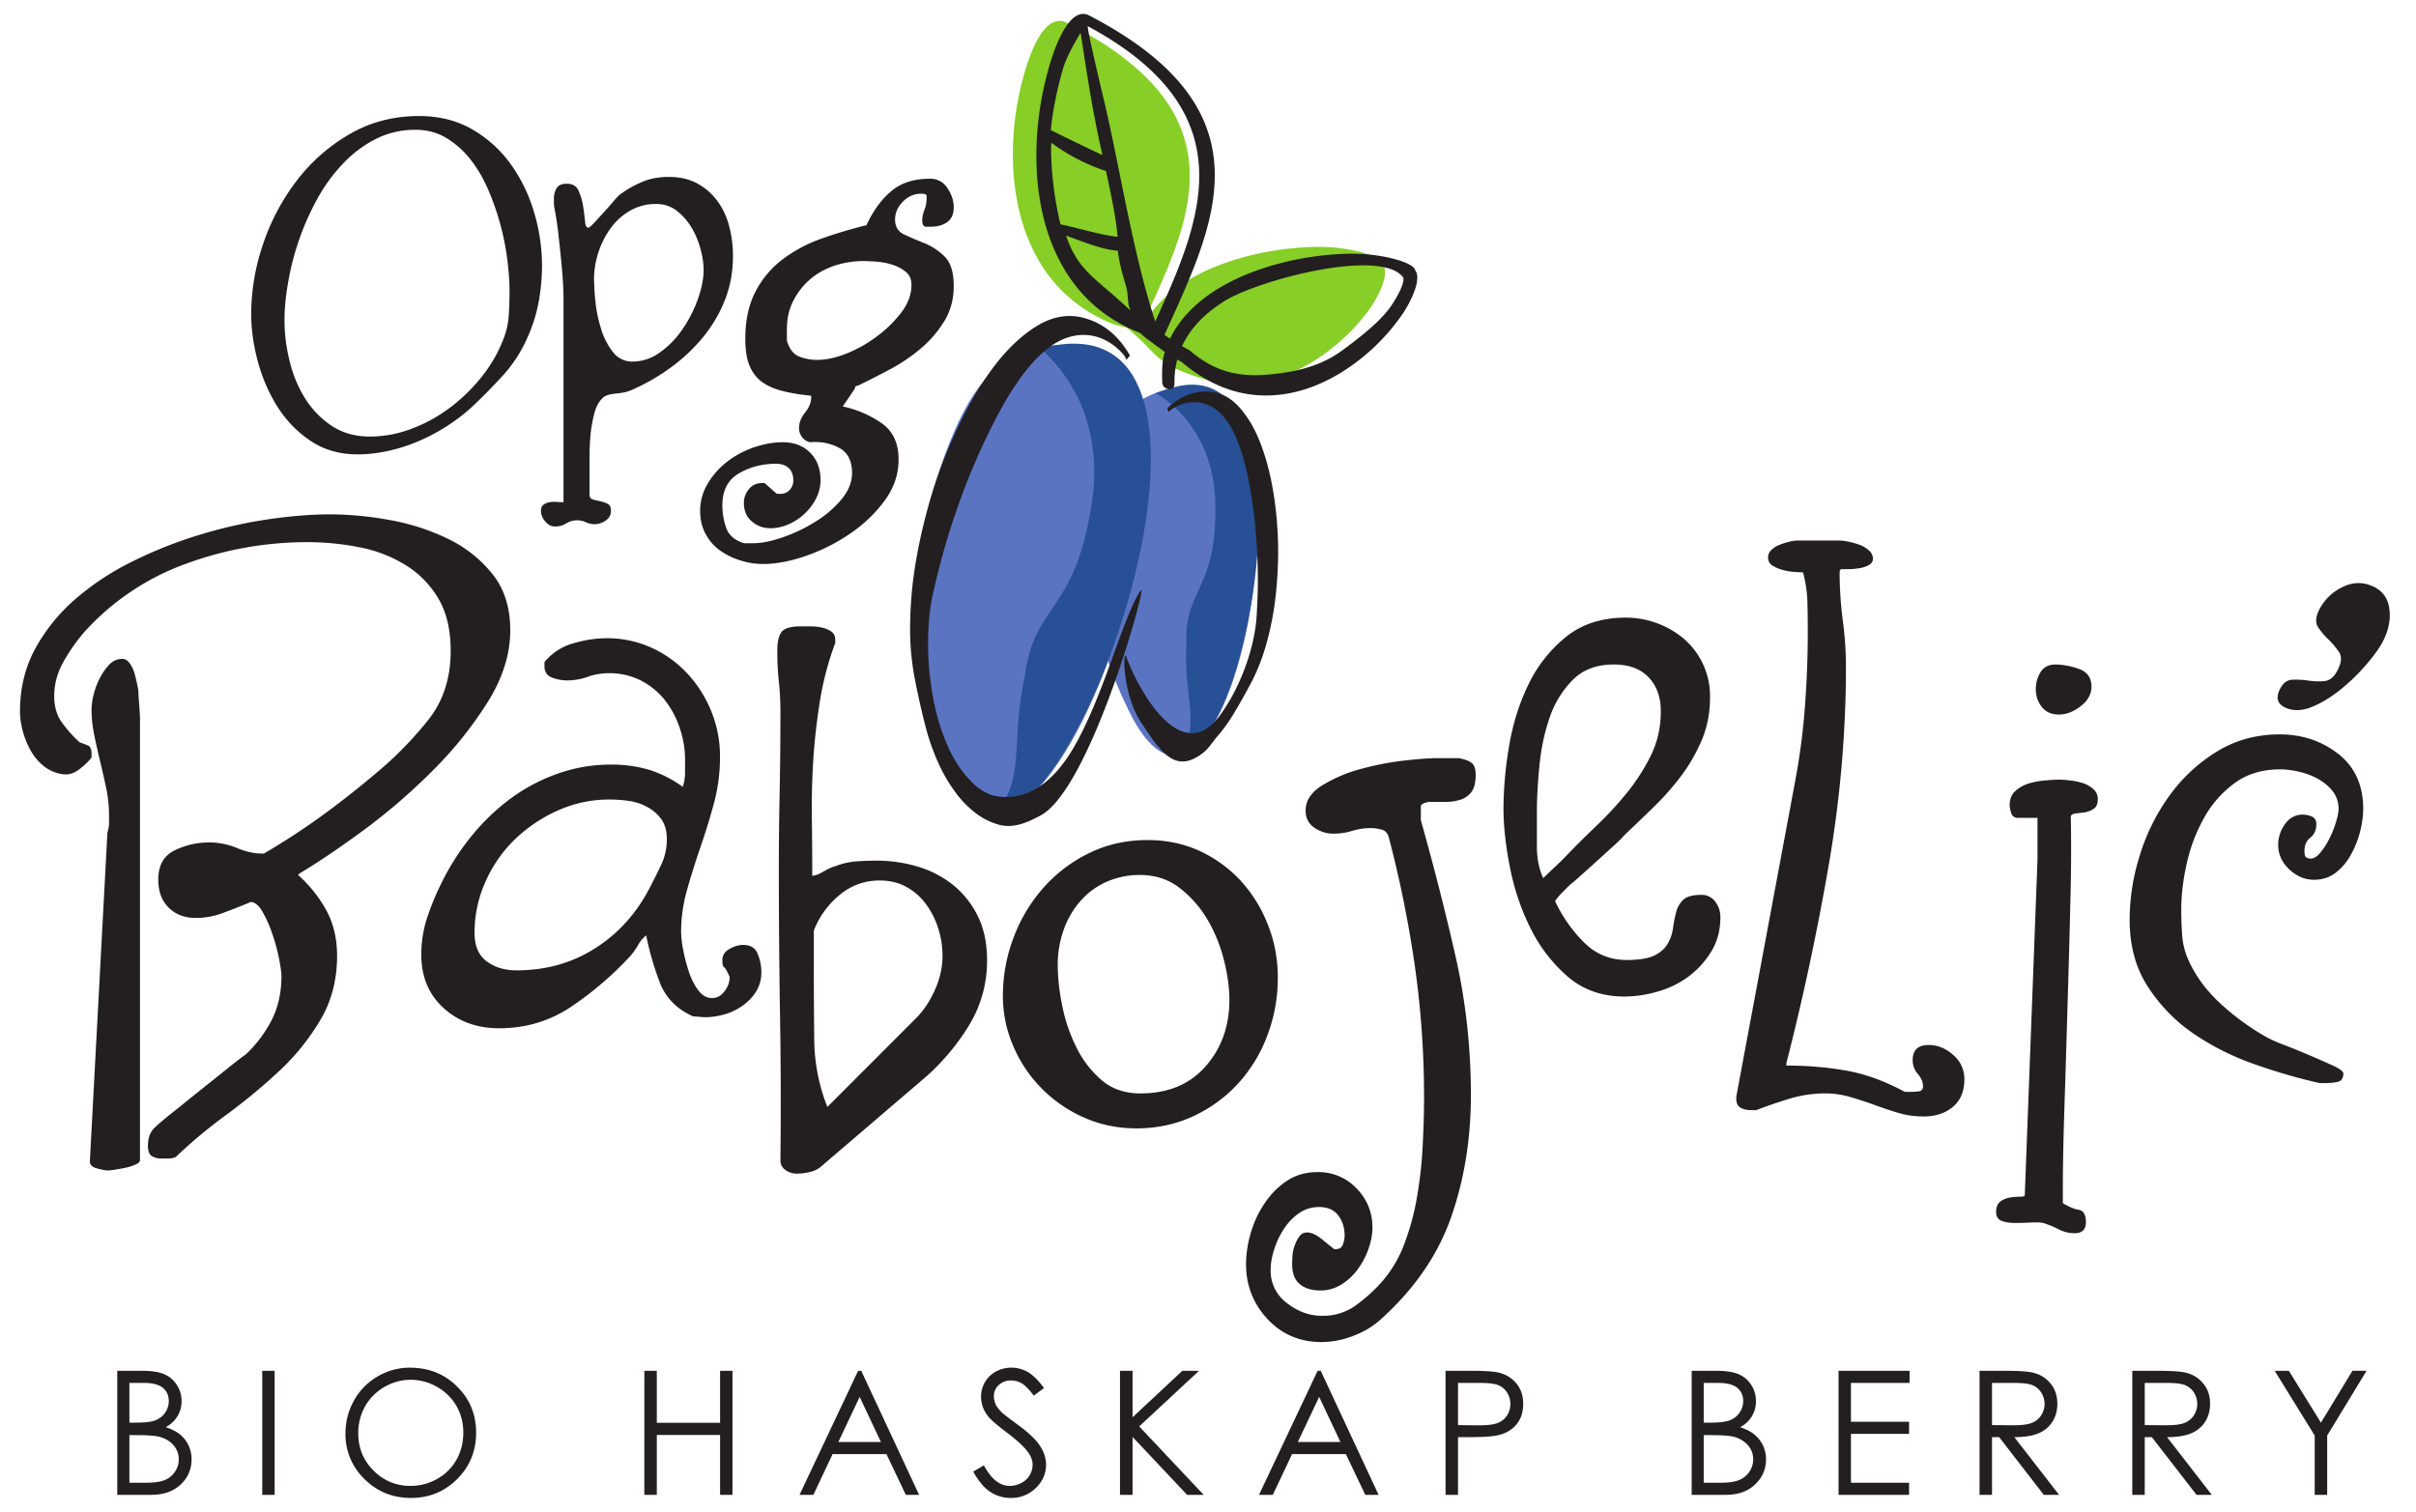 <?xml version="1.0" encoding="UTF-8"?> <svg xmlns="http://www.w3.org/2000/svg" width="115" height="72" fill="none"><g clip-path="url(#a)"><path fill="#231F20" d="M11.956 14.943c0 .718.105 1.476.316 2.265q.321 1.185.941 2.168c.418.656.946 1.2 1.579 1.621q.953.635 2.222.637a6.7 6.7 0 0 0 1.492-.172q.752-.167 1.461-.476a9 9 0 0 0 1.356-.73q.645-.42 1.195-.93.738-.699 1.442-1.473a6.6 6.6 0 0 0 1.12-1.723q.382-.826.551-1.707c.111-.59.168-1.189.168-1.789a8.8 8.8 0 0 0-.382-2.54 7.6 7.6 0 0 0-1.11-2.284 5.9 5.9 0 0 0-1.832-1.653q-1.101-.632-2.52-.632-1.816-.002-3.288.847a8.5 8.5 0 0 0-2.52 2.2 10.4 10.4 0 0 0-1.621 3.039 10.4 10.4 0 0 0-.57 3.332m1.586.296c0-.562.062-1.183.183-1.851a12.7 12.7 0 0 1 1.395-3.95 8 8 0 0 1 1.218-1.66 5.7 5.7 0 0 1 1.555-1.164 4.1 4.1 0 0 1 1.895-.433q.825 0 1.48.402a4.3 4.3 0 0 1 1.156 1.047q.498.646.844 1.473a12.3 12.3 0 0 1 .89 3.344q.095.802.095 1.417 0 .616-.04 1.196a3.8 3.8 0 0 1-.277 1.152 6.7 6.7 0 0 1-1.016 1.738 8.3 8.3 0 0 1-1.503 1.461 7.3 7.3 0 0 1-1.829 1.004 5.6 5.6 0 0 1-1.98.371q-1.06 0-1.832-.52a4.3 4.3 0 0 1-1.27-1.323 6 6 0 0 1-.73-1.79 8.2 8.2 0 0 1-.234-1.914m12.207 9.075q0 .27.199.511.205.241.472.243.294 0 .536-.149a.976.976 0 0 1 .929-.055c.13.061.274.093.418.094a.9.9 0 0 0 .524-.172.54.54 0 0 0 .254-.472c0-.16-.047-.27-.149-.32a1.2 1.2 0 0 0-.336-.122 10 10 0 0 1-.347-.082q-.165-.04-.188-.203v-1.828q0-.534.05-1.086.059-.555.192-1.039c.09-.32.23-.562.43-.723q.16-.135.605-.175c.293-.028.524-.079.684-.149a9.8 9.8 0 0 0 1.871-1.062 8.3 8.3 0 0 0 1.543-1.438 6.5 6.5 0 0 0 1.063-1.789q.39-.978.39-2.11 0-.725-.176-1.398a3.5 3.5 0 0 0-.55-1.199 2.9 2.9 0 0 0-.953-.844q-.58-.322-1.36-.324c-.445 0-.847.066-1.195.203a4.8 4.8 0 0 0-1.063.578q-.134.077-.363.348-.227.27-.484.55c-.168.188-.328.36-.469.512q-.217.23-.27.23-.135 0-.16-.323-.03-.322-.093-.727a2.8 2.8 0 0 0-.22-.726q-.145-.32-.55-.32c-.23 0-.395.066-.48.198a.94.94 0 0 0-.137.528v.238q0 .06.039.27.088.468.148.941.03.217.028.27.082.675.16 1.53.082.862.082 1.563v9.625a5 5 0 0 1-.309-.011 1.3 1.3 0 0 0-.351.011.64.64 0 0 0-.293.121q-.122.095-.121.282m2.527-11.024a4.1 4.1 0 0 1 .2-1.25q.203-.633.577-1.156a3 3 0 0 1 .93-.848 2.43 2.43 0 0 1 1.25-.324q.564 0 .98.324.415.323.7.793.282.472.43 1.024.15.55.148 1.008 0 .615-.27 1.37c-.178.505-.42.984-.722 1.426q-.457.674-1.078 1.114a2.2 2.2 0 0 1-1.317.445 1.14 1.14 0 0 1-.93-.457 3.3 3.3 0 0 1-.562-1.102 6.4 6.4 0 0 1-.27-1.304q-.057-.53-.066-1.063m5.051 11.039q0 .615.258 1.09.257.48.68.785.428.309.972.477.543.174 1.094.172.92 0 2.043-.39a8.8 8.8 0 0 0 2.097-1.06 6.7 6.7 0 0 0 1.637-1.566q.666-.907.664-1.96 0-1.16-.8-1.723a5.1 5.1 0 0 0-1.86-.801l.293-.426q.217-.328.289-.426 0-.139.137-.137c.476-.23.98-.484 1.515-.77a8.3 8.3 0 0 0 1.485-1.003 5.4 5.4 0 0 0 1.125-1.312c.297-.489.441-1.043.441-1.657 0-.656-.144-1.129-.441-1.414a2.9 2.9 0 0 0-.953-.629c-.344-.136-.66-.273-.958-.41q-.44-.205-.44-.715 0-.48.374-.855c.25-.25.531-.375.852-.375h.066c.094 0 .16.023.207.07v.168q0 .274-.101.531-.105.252-.106.528 0 .203.137.273h.273q.48 0 .785-.222t.305-.7q0-.475-.305-.922a.95.95 0 0 0-.82-.441q-1.156 0-1.855.598-.704.597-1.176 1.617a21 21 0 0 0-2.168.648c-.66.234-1.28.568-1.84.989a4.5 4.5 0 0 0-1.277 1.535q-.48.92-.48 2.25 0 .82.222 1.312c.148.332.36.586.633.77q.406.27.988.406c.387.094.816.16 1.293.207v.066q.002.377-.29.735-.286.358-.288.734a.72.72 0 0 0 .137.426q.134.188.375.254c.5-.043.96.039 1.378.258q.633.322.633 1.21 0 .645-.512 1.262a5 5 0 0 1-1.261 1.07 7.5 7.5 0 0 1-1.551.735q-.803.274-1.383.273h-.441q-.65-.206-.836-.714a3.2 3.2 0 0 1-.188-1.094q0-1.057.786-1.516.785-.46 1.773-.46.376.002.594.202.222.206.222.582a.66.66 0 0 1-.168.461.58.58 0 0 1-.445.188h-.172l-.578-.512h-.137a.75.75 0 0 0-.613.29 1 1 0 0 0-.238.663q0 .548.375.871.375.324.887.325.444 0 .867-.188a2.67 2.67 0 0 0 1.316-1.246q.201-.408.203-.852 0-.82-.496-1.312-.493-.497-1.312-.496-.646.001-1.348.238-.7.24-1.262.668a3.7 3.7 0 0 0-.937 1.04q-.375.613-.375 1.327m4.129-8.113v-.547q0-.75.304-1.347.31-.598.801-1.024c.332-.281.719-.5 1.16-.648a4.4 4.4 0 0 1 1.383-.22q.27.002.664.032.393.034.75.156.357.118.613.34.255.222.254.598.002.68-.476 1.312a5.7 5.7 0 0 1-1.16 1.141c-.444.336-.93.612-1.446.82q-.767.305-1.382.305a2.3 2.3 0 0 1-.903-.168q-.394-.17-.562-.75M7.042 54.556q0 .381.191.492a.9.9 0 0 0 .488.113h.305a.9.9 0 0 0 .34-.074 24 24 0 0 1 2.402-2.004 28 28 0 0 0 2.516-2.082 11 11 0 0 0 1.965-2.437q.795-1.342.796-3.047 0-1.21-.492-2.137a6.3 6.3 0 0 0-1.363-1.719l.074-.078q1.325-.792 3.047-2.058a28.5 28.5 0 0 0 3.27-2.82 18.4 18.4 0 0 0 2.629-3.27q1.077-1.724 1.078-3.422 0-1.627-.852-2.688a6.1 6.1 0 0 0-2.137-1.683c-.88-.422-1.815-.72-2.777-.887a16 16 0 0 0-2.781-.266q-1.325 0-2.91.227a22 22 0 0 0-3.235.719 20.5 20.5 0 0 0-3.195 1.25 12.8 12.8 0 0 0-2.762 1.793 8.6 8.6 0 0 0-1.949 2.383q-.738 1.345-.738 3.007.002.457.133.946.134.492.378.925.247.44.625.739c.25.203.543.328.868.379q.418.076.816-.227c.262-.203.461-.39.586-.566v-.192c0-.199-.059-.328-.172-.379a7 7 0 0 0-.394-.148 6 6 0 0 1-.871-.984q-.34-.49-.34-1.211c0-.579.148-1.133.453-1.664q.45-.793 1.02-1.438a12 12 0 0 1 4.824-3.215 16.7 16.7 0 0 1 5.73-1.02q1.283 0 2.516.247a6.5 6.5 0 0 1 2.191.851 4.6 4.6 0 0 1 1.55 1.586q.587.986.587 2.496 0 1.934-1.059 3.274a17.3 17.3 0 0 1-2.457 2.515q-1.29 1.094-2.594 2.043a34 34 0 0 1-2.777 1.813h-.113q-.534 0-1.172-.262a3.4 3.4 0 0 0-1.324-.265q-.873 0-1.645.378c-.52.25-.777.72-.777 1.399q0 .832.492 1.324.493.492 1.285.492.68 0 1.285-.23c.407-.149.82-.313 1.25-.488l.075-.04q.303 0 .566.454.27.456.473 1.058.21.607.324 1.192c.074.39.113.664.113.812q0 1.173-.453 2.082a6 6 0 0 1-1.25 1.664q-.227.154-.719.547-.493.399-1.039.832c-.367.293-.71.57-1.039.832q-.49.4-.684.55-.527.416-.851.72c-.211.199-.32.492-.32.867m-2.762.758q0 .227.344.32.34.094.527.094.075 0 .32-.035.247-.042.512-.094.266-.06.473-.153.209-.094.207-.207V34.173q0-.115-.035-.605-.03-.323-.04-.645 0-.075-.058-.34c-.035-.176-.082-.351-.129-.531a1.5 1.5 0 0 0-.23-.473q-.147-.206-.34-.207a.84.84 0 0 0-.641.285c-.182.197-.334.42-.453.66a3.5 3.5 0 0 0-.285.778 3 3 0 0 0-.094.66q0 .645.133 1.266c.086.418.18.832.281 1.25q.15.627.285 1.265.131.645.133 1.29v.413q0 .113-.078.418L4.28 55.239zm15.773-9.871q0 1.59 1.059 2.55 1.06.966 2.648.965 1.93 0 3.477-1.058a16 16 0 0 0 2.8-2.418 3.6 3.6 0 0 0 .34-.493c.097-.173.226-.327.38-.453.152.754.367 1.5.644 2.23q.415 1.097 1.586 1.626.074 0 .285.02c.137.011.234.019.281.019q.457 0 .93-.133a2.8 2.8 0 0 0 .867-.418q.398-.28.645-.68.246-.398.246-.925a2.3 2.3 0 0 0-.172-.852q-.168-.434-.7-.434-.298 0-.64.188c-.226.125-.344.305-.344.531q0 .3.078.34.074.036.266.453v.04q0 .338-.246.66-.246.32-.586.32-.38 0-.664-.375a3.1 3.1 0 0 1-.453-.91 8 8 0 0 1-.266-1.04 5 5 0 0 1-.094-.812q0-1.02.286-2.023.282-1 .64-2.043c.242-.696.453-1.395.645-2.098a8.5 8.5 0 0 0 .281-2.195 5.7 5.7 0 0 0-.414-2.157 5.9 5.9 0 0 0-1.137-1.796 5.3 5.3 0 0 0-1.699-1.227 5.06 5.06 0 0 0-2.156-.457q-.758 0-1.59.246a2.7 2.7 0 0 0-1.36.89v.188q0 .415.36.55.358.132.7.134c.35 0 .687-.059 1-.172a3 3 0 0 1 1.003-.172 3.3 3.3 0 0 1 1.55.36c.454.242.833.554 1.134.945.304.394.535.832.699 1.324q.246.739.246 1.496v.605q.002.375-.113.68a5.5 5.5 0 0 0-1.606-.812 6.2 6.2 0 0 0-1.797-.246 7.6 7.6 0 0 0-2.554.433 8.6 8.6 0 0 0-2.27 1.211 10.2 10.2 0 0 0-1.87 1.816q-.832 1.039-1.4 2.211-.39.781-.663 1.61a5.6 5.6 0 0 0-.282 1.758m2.535-1.02q0-1.29.528-2.46a6.4 6.4 0 0 1 1.418-2.024 7.1 7.1 0 0 1 2.043-1.36 5.9 5.9 0 0 1 2.441-.511c.324 0 .649.023.961.074a2.5 2.5 0 0 1 .871.305q.398.222.645.585.246.358.246.926-.001.644-.266 1.211-.27.573-.566 1.133-.948 1.817-2.594 2.855-1.642 1.044-3.723 1.043c-.582 0-1.058-.148-1.437-.437q-.569-.435-.567-1.34m14.559 10.816q0 .302.246.473a.9.9 0 0 0 .512.168q.316 0 .625-.074c.184-.037.358-.114.508-.227l4.992-4.273a10.7 10.7 0 0 0 2.101-2.496 5.87 5.87 0 0 0 .852-3.102c0-.781-.14-1.465-.418-2.043a4.4 4.4 0 0 0-1.133-1.476 4.9 4.9 0 0 0-1.683-.907 6.8 6.8 0 0 0-2.063-.304q-.527.002-.984.039a3.6 3.6 0 0 0-.946.226q-.187.042-.546.246c-.239.141-.422.207-.547.207q0-1.36-.02-2.777a36 36 0 0 1 .074-2.82c.063-.93.172-1.86.32-2.778q.228-1.382.72-2.707v-.148q0-.264-.188-.398a1.2 1.2 0 0 0-.453-.188 2.6 2.6 0 0 0-.567-.058h-.418q-.72 0-.925.265c-.141.176-.207.48-.207.906 0 .504.023.993.074 1.457q.075.704.074 1.457 0 1.893-.035 3.762a174 174 0 0 0-.04 3.8q.001 3.445.056 6.884.059 3.444.019 6.886m1.591-9.117v-1.816a4.1 4.1 0 0 1 1.21-1.68 2.9 2.9 0 0 1 1.93-.703q.716 0 1.266.305c.363.203.676.472.926.812q.381.512.586 1.153.208.644.207 1.324c0 .531-.117 1.066-.36 1.61q-.357.811-.925 1.378l-4.196 4.2a8.9 8.9 0 0 1-.625-3.255 366 366 0 0 1-.02-3.328m9 1.285q0 1.289.512 2.442a6.48 6.48 0 0 0 3.367 3.367q1.155.51 2.476.508 1.476 0 2.723-.586a6.7 6.7 0 0 0 2.137-1.57 7 7 0 0 0 1.379-2.286c.33-.876.496-1.806.492-2.742q0-1.325-.473-2.515a6.7 6.7 0 0 0-1.285-2.082 6.2 6.2 0 0 0-1.945-1.418q-1.137-.528-2.496-.528-1.517 0-2.782.621a7 7 0 0 0-2.175 1.649 7.6 7.6 0 0 0-1.418 2.363 7.8 7.8 0 0 0-.512 2.777m2.61-1.472q0-.83.265-1.61.262-.774.777-1.379.51-.605 1.246-.945a3.9 3.9 0 0 1 1.645-.34q1.06 0 1.855.606.792.602 1.325 1.492a7.3 7.3 0 0 1 .793 1.93q.264 1.037.265 1.91 0 1.892-1.137 3.176-1.131 1.287-3.101 1.285-1.095 0-1.832-.621a4.9 4.9 0 0 1-1.211-1.57 7.8 7.8 0 0 1-.68-2.005 10 10 0 0 1-.21-1.929m8.964 14.258q0 1.512 1.02 2.609 1.023 1.096 2.574 1.098a4.2 4.2 0 0 0 1.531-.305 4 4 0 0 0 1.305-.793q2.386-2.155 3.328-4.84.944-2.69.945-5.824 0-3.406-.738-6.637a130 130 0 0 0-1.645-6.449v-.645q0-.112.172-.171.1-.036.207-.055h.793a2.3 2.3 0 0 0 .739-.113q.322-.114.511-.38.188-.263.188-.792 0-.42-.188-.567-.19-.153-.605-.23H68.35q-.492 0-1.512.113-1.02.117-2.062.399a7 7 0 0 0-1.832.777q-.797.492-.797 1.207 0 .531.418.816.416.282.906.282c.302 0 .602-.044.89-.133q.436-.131.888-.133c.175 0 .355.027.53.078q.265.075.34.414.792 3.03 1.231 6.11.435 3.081.434 6.222 0 .984-.059 2.172a20 20 0 0 1-.246 2.383 12 12 0 0 1-.586 2.289 5.9 5.9 0 0 1-1.078 1.89c-.375.43-.8.817-1.266 1.157a2.66 2.66 0 0 1-1.605.508q-.91.002-1.684-.606a1.9 1.9 0 0 1-.777-1.586q0-.457.172-.984.169-.528.473-.985.3-.45.718-.734c.278-.191.59-.285.946-.285.402 0 .707.133.906.398.203.262.305.586.305.961 0 .13-.028.266-.079.418q-.075.228-.34.227h-.074q-.287-.22-.566-.453c-.277-.227-.52-.34-.719-.34a.43.43 0 0 0-.36.168 1.6 1.6 0 0 0-.226.418 1.7 1.7 0 0 0-.117.512q-.015.207-.016.414c0 .43.118.742.36.945q.355.305 1 .305c.355 0 .68-.098.984-.286.301-.187.563-.43.774-.718.217-.295.39-.62.511-.965.125-.352.192-.692.192-1.02 0-.734-.254-1.355-.758-1.875a2.5 2.5 0 0 0-1.856-.773q-.83 0-1.453.414-.626.417-1.058 1.062a4.9 4.9 0 0 0-.664 1.418 5.3 5.3 0 0 0-.227 1.493m12.254-21.711q0 1.248.305 2.8.3 1.552.98 2.91a7.3 7.3 0 0 0 1.778 2.31q1.1.944 2.687.945a5.7 5.7 0 0 0 1.625-.247 4.5 4.5 0 0 0 1.477-.738c.425-.326.784-.73 1.058-1.191q.416-.697.414-1.606 0-.416-.246-.738a.79.79 0 0 0-.66-.32q-.605 0-.852.226a1.2 1.2 0 0 0-.34.567 6 6 0 0 0-.152.757 2 2 0 0 1-.246.754q-.188.345-.62.57-.44.225-1.345.227-1.213 0-2.062-.87a6.9 6.9 0 0 1-1.344-1.93c.078-.126.195-.27.36-.434l.359-.36q.117-.075.492-.418.381-.338.797-.718l.793-.719c.25-.227.402-.375.453-.453q.72-.68 1.457-1.399.737-.72 1.324-1.511a8.2 8.2 0 0 0 .965-1.703q.375-.909.375-2.004a3.6 3.6 0 0 0-1.187-2.723 4.2 4.2 0 0 0-1.29-.777 4.3 4.3 0 0 0-1.53-.282q-1.7 0-2.837.907a6.5 6.5 0 0 0-1.797 2.27q-.662 1.36-.925 2.948c-.17.974-.258 1.961-.266 2.95m1.59.191q-.002-.907.113-2.137.11-1.23.473-2.308a4.7 4.7 0 0 1 1.097-1.832q.735-.76 1.985-.758 1.06 0 1.644.605.585.605.586 1.625 0 1.136-.472 2.102a9.5 9.5 0 0 1-1.153 1.793 17 17 0 0 1-1.496 1.61 45 45 0 0 0-1.492 1.491q-.111.117-.492.473c-.254.242-.414.399-.492.473q-.3-.639-.301-1.512zm13.726 13.386c.407 0 .801.06 1.192.173q.586.17 1.156.379c.379.136.754.265 1.133.378.393.115.8.171 1.21.168q.834 0 1.38-.453c.367-.304.55-.742.55-1.324 0-.453-.175-.84-.53-1.152q-.528-.474-1.173-.473-.756 0-.757.719 0 .375.246.66.246.287.246.586 0 .228-.227.246-.228.02-.34.02h-.3q-1.4-.758-2.743-1.004a16 16 0 0 0-2.894-.246v-.114q1.172-4.575 2.004-9.36.83-4.78.832-9.51 0-1.098-.153-2.231a18 18 0 0 1-.148-2.235c0-.097.023-.164.074-.187h.305q.263 0 .527-.04.25-.031.473-.148.209-.118.207-.304a.51.51 0 0 0-.188-.395 1.3 1.3 0 0 0-.433-.266 3.5 3.5 0 0 0-.531-.152 2.3 2.3 0 0 0-.434-.058h-2.004q-.152 0-.398.058a3.4 3.4 0 0 0-.473.153 1.1 1.1 0 0 0-.379.246.46.46 0 0 0-.152.34q0 .264.21.394.207.135.489.21.285.078.57.095.282.018.395.02c.129.476.195.956.21 1.437q.017.715.016 1.437 0 1.698-.132 3.461a32 32 0 0 1-.434 3.422l-2.836 15.203v.113c0 .204.07.34.207.418q.21.113.473.114h.265q.795-.304 1.61-.551a5.8 5.8 0 0 1 1.68-.246m8.132 5.637q.001.339.266.433.264.1.64.098.38 0 .739-.02c.242-.012.437-.008.586.02q.381.113.738.3c.238.126.5.188.777.188q.528 0 .528-.527c0-.352-.114-.551-.34-.586q-.34-.06-.758-.32v-.645q0-1.627.078-3.992.077-2.36.149-4.88c.05-1.675.097-3.3.132-4.878q.058-2.014.02-4.027.041-.112.246-.133.21-.02.434-.055.23-.039.418-.172.187-.129.187-.433a.62.62 0 0 0-.207-.493 1.4 1.4 0 0 0-.492-.285 3 3 0 0 0-.606-.129 4 4 0 0 0-.507-.039q-.304 0-.72.04a3.7 3.7 0 0 0-.776.148 1.7 1.7 0 0 0-.625.36q-.263.246-.262.663 0 .152.074.38c.05.148.152.226.305.226h.945v2.004l-.605 15.96c0 .051-.079.075-.227.075q-.227 0-.473.039a1 1 0 0 0-.457.187q-.206.153-.207.493m1.89-24.887q0 .493.286.851.283.36.813.36.528 0 1.039-.399.51-.398.511-.925c0-.43-.203-.711-.605-.852a3.5 3.5 0 0 0-1.098-.207q-.49 0-.719.36c-.151.244-.23.525-.227.812m4.466 10.969q-.002 1.852.851 3.175a7.9 7.9 0 0 0 2.153 2.235 12.4 12.4 0 0 0 2.914 1.472c1.07.38 2.113.68 3.12.907h.302a2.7 2.7 0 0 0 .55-.055q.282-.06.282-.399 0-.15-.493-.378-.492-.224-1.113-.489a30 30 0 0 0-1.21-.492 7 7 0 0 1-.778-.34 11.6 11.6 0 0 1-2.23-1.61c-.708-.644-1.235-1.366-1.587-2.175a3.6 3.6 0 0 1-.265-1.152q-.04-.576-.04-1.153.001-1.06.266-2.23a7.9 7.9 0 0 1 .832-2.176 5.1 5.1 0 0 1 1.457-1.644c.59-.43 1.317-.645 2.172-.645a4 4 0 0 1 .871.113q.492.112.907.34.415.23.703.586.28.362.281.852c0 .125-.035.32-.113.586q-.122.421-.32.812-.191.39-.473.719c-.176.203-.356.277-.531.226q-.151-.036-.168-.148a1 1 0 0 1-.02-.191q0-.418.281-.641.286-.228.285-.645 0-.263-.207-.359a1.1 1.1 0 0 0-.437-.094q-.527.001-.848.453c-.21.285-.324.63-.324.985 0 .453.18.844.531 1.172q.528.492 1.172.492.605 0 1.04-.34.437-.34.718-.852c.192-.345.339-.714.437-1.097q.148-.585.149-1.078.001-1.7-1.191-2.63-1.19-.924-2.778-.925-1.663 0-2.988.813a7.8 7.8 0 0 0-2.25 2.082 9.7 9.7 0 0 0-1.418 2.835c-.32.997-.486 2.036-.492 3.083M5.581 65.267h1.164c.468 0 .832.054 1.082.168q.376.165.594.512.222.344.222.765 0 .393-.195.715-.189.323-.559.523.46.157.707.371a1.507 1.507 0 0 1 .523 1.157q0 .71-.519 1.203-.52.492-1.398.492H5.581zm.578.578v1.89h.336q.62 0 .91-.113.287-.117.457-.363a.95.95 0 0 0 .172-.547q0-.405-.285-.637-.287-.232-.907-.23zm0 2.484v2.27h.73q.65 0 .953-.13.302-.123.485-.394.182-.27.183-.582 0-.398-.257-.691t-.707-.402q-.305-.07-1.055-.07zm6.324-3.062h.59v5.906h-.59zm7.031-.148q1.344 0 2.246.898.903.89.903 2.203 0 1.296-.899 2.2-.903.9-2.199.901-1.312 0-2.215-.898a2.96 2.96 0 0 1-.906-2.176q0-.85.414-1.578a3 3 0 0 1 1.121-1.137 3 3 0 0 1 1.535-.414m.028.577q-.65 0-1.243.34a2.5 2.5 0 0 0-.918.918 2.6 2.6 0 0 0-.328 1.293q0 1.049.73 1.774a2.4 2.4 0 0 0 1.759.726q.688 0 1.273-.336.585-.328.914-.91c.215-.387.324-.812.324-1.285q0-.702-.324-1.27a2.44 2.44 0 0 0-.926-.91 2.5 2.5 0 0 0-1.261-.34m11.129-.428h.593v2.476h3.012v-2.476h.59v5.906h-.59v-2.851h-3.012v2.851h-.594zm10.324 0 2.754 5.906h-.633l-.922-1.941h-2.563l-.914 1.941h-.66l2.79-5.906zm-.075 1.242-1.015 2.148h2.027zm5.407 3.559.504-.301q.527.98 1.226.98.294 0 .559-.14a.98.98 0 0 0 .535-.863c0-.2-.07-.391-.203-.583q-.277-.392-1.016-.949-.74-.557-.918-.805a1.47 1.47 0 0 1-.316-.902 1.35 1.35 0 0 1 .707-1.203 1.564 1.564 0 0 1 1.516.023q.363.206.773.762l-.484.363q-.336-.44-.57-.582a1 1 0 0 0-.516-.14.82.82 0 0 0-.586.219.7.7 0 0 0-.23.535q0 .19.081.37c.051.122.153.25.293.395q.116.11.766.59.772.563 1.058 1.008c.188.293.286.59.286.887q0 .643-.489 1.117a1.65 1.65 0 0 1-1.187.472q-.54 0-.98-.289-.434-.285-.809-.964m6.984-4.801h.598v2.215l2.37-2.215h.794l-2.848 2.648 3.07 3.258h-.789l-2.597-2.758v2.758h-.598zm9.555 0 2.754 5.906h-.633l-.926-1.941h-2.558l-.918 1.941h-.657l2.79-5.906zm-.074 1.242-1.016 2.148h2.027zm6.015-1.242h1.18q1.01 0 1.363.09c.34.082.613.254.828.511q.324.387.325.973 0 .592-.317.973-.312.387-.863.515-.399.1-1.5.098h-.422v2.746h-.594zm.594.578v2.008l1 .011q.605 0 .887-.113a.93.93 0 0 0 .445-.355 1.02 1.02 0 0 0 0-1.098.9.9 0 0 0-.426-.351c-.176-.07-.46-.102-.863-.102zm11.122-.578h1.163q.702-.001 1.082.168.376.165.594.512.22.344.219.765a1.36 1.36 0 0 1-.754 1.238q.462.157.707.371a1.507 1.507 0 0 1 .527 1.157q0 .71-.523 1.203-.516.492-1.395.492h-1.62zm.573.578v1.89h.34q.615 0 .91-.113a1 1 0 0 0 .457-.363.95.95 0 0 0 .172-.547.78.78 0 0 0-.285-.637q-.286-.232-.906-.23zm0 2.484v2.27h.735q.65 0 .949-.13a1.07 1.07 0 0 0 .672-.976q0-.398-.258-.691a1.35 1.35 0 0 0-.707-.402q-.305-.07-1.055-.07zm6.418-3.062h3.38v.578h-2.79v1.848h2.766v.578h-2.766v2.328h2.766v.574h-3.356zm6.711 0h1.18q.984 0 1.336.082.526.117.855.515.33.393.332.973c0 .32-.078.606-.23.848a1.4 1.4 0 0 1-.649.55q-.42.188-1.168.192l2.13 2.746h-.727l-2.125-2.746h-.34v2.746h-.594zm.594.578v2.008l1.02.008q.592 0 .874-.114a.93.93 0 0 0 .446-.36 1 1 0 0 0-.004-1.093.9.9 0 0 0-.422-.347q-.263-.103-.871-.102zm6.676-.578h1.18q.984 0 1.335.082.528.117.856.515.333.393.332.973c0 .32-.078.606-.23.848a1.4 1.4 0 0 1-.65.55q-.42.188-1.167.192l2.129 2.746h-.727l-2.125-2.746h-.34v2.746h-.593zm.593.578v2.008l1.02.008q.594 0 .875-.114a.93.93 0 0 0 .445-.36 1 1 0 0 0-.004-1.093.9.9 0 0 0-.421-.347q-.263-.103-.872-.102zm6.185-.578h.675l1.527 2.469 1.5-2.47h.672l-1.875 3.083v2.824h-.594v-2.824z"></path><path fill="#5A74C2" fill-rule="evenodd" d="M54.635 18.872c-1.422.668-2.004 2.34-2.359 4.098-.813 4.012-.293 7.309 1.453 10.871 4.977 10.164 10.356-19.414.906-14.969" clip-rule="evenodd"></path><path fill="#285096" fill-rule="evenodd" d="M55.51 18.552c-.109.05-.75.258-.488.164 1.684 1.043 2.676 2.773 2.816 4.926.184 4.543-1.5 4.242-1.367 7.129-.133 2.285.645 3.636-.21 5.031 3.374-.313 6.5-19.844-.75-17.25" clip-rule="evenodd"></path><path fill="#5A74C2" fill-rule="evenodd" d="M48.956 16.681c-1.957.55-3.059 2.562-3.887 4.734-1.89 4.95-1.934 9.278-.465 14.203 4.195 14.051 17.379-22.605 4.352-18.937" clip-rule="evenodd"></path><path fill="#285096" fill-rule="evenodd" d="M50.143 16.454c-.152.043-1.012.172-.656.106 1.926 1.695 2.828 4.117 2.55 6.898-.738 5.844-2.824 5.102-3.269 8.82-.656 2.891.05 4.786-1.344 6.383 4.38.32 12.539-23.972 2.719-22.207" clip-rule="evenodd"></path><path fill="#87CE26" d="m53.628 15.603-.575-.149c-2.238-.863-3.582-2.527-4.265-4.484-.844-2.406-.692-5.266.015-7.629.118-.394.25-.754.383-1.055.14-.316.29-.578.438-.773.168-.227.351-.387.543-.461a.69.69 0 0 1 .597.023c4.145 2.106 5.649 4.395 5.844 6.766.191 2.36-.926 4.777-2.035 7.184l-.176.379.055.039c.209-.388.47-.746.777-1.063.363-.375.793-.71 1.262-1 .832-.516 1.816-.902 2.84-1.172a14.2 14.2 0 0 1 3.367-.453c.71-.008 1.43.086 1.988.223.61.152 1.043.37 1.121.582.153.195.145.488.063.793-.125.469-.426.984-.575 1.207a8.7 8.7 0 0 1-1.003 1.219 10 10 0 0 1-1.246 1.07c-.516.37-1.086.7-1.7.95a6.4 6.4 0 0 1-1.742.456 5.7 5.7 0 0 1-2.41-.238c-2.387-.774-2.004-1.149-3.566-2.414"></path><path fill="#231F20" d="M54.608 16.146a17 17 0 0 1-.348-.297c-5.125-1.992-5.64-8.23-4.297-12.762.247-.844.551-1.52.844-1.918.324-.445.684-.617 1.028-.437 8.496 4.406 6.144 9.593 3.824 14.703l-.23.504.152.11.113.073c.453-.941 1.223-1.699 2.152-2.293 1.793-1.144 4.282-1.715 6.395-1.75 1.523-.023 3.058.422 3.11.774.374.445-.286 1.633-.532 2.011a9.9 9.9 0 0 1-2.32 2.426c-1.008.746-2.215 1.336-3.524 1.496-1.508.188-3.137-.195-4.73-1.554l-.207-.114c-.095.365-.14.741-.133 1.118.004.183-.063.289-.246.293a.34.34 0 0 1-.34-.329c-.008-.535-.016-.984.125-1.445-.082-.05-.754-.554-.836-.609m-2.832-14.9c0 .254.383 1.883.777 3.551.75 3.16 1.344 7.156 2.434 10.508l.066-.14c2.164-4.77 4.305-9.837-3.277-13.919m2.039 13.543c-.195-.445-.07-.707-.238-1.242-.184-.586-.324-1.172-.367-1.61-.75-.046-1.696-.445-2.465-.718.586 1.703 1.351 1.957 3.07 3.57m-.621-3.515c-.04-.66-.262-1.825-.55-3.13a9.4 9.4 0 0 1-2.606-1.347c-.043 1.14.156 2.746.441 3.883.906.187 1.883.508 2.715.594m-.719-3.895c-.476-2.09-.715-3.719-1.039-5.82-.207.355-.652 1.082-.836 1.71-.23.774-.488 1.919-.582 2.923.024.023 2.254 1.109 2.457 1.187m3.79 9.102q.164.094.327.183l.063.04c1.437 1.238 2.805 1.25 4.144 1.085 1.18-.144 2.204-.445 3.13-1.133.933-.691 1.859-1.43 2.331-2.156.391-.594.59-1.078.536-1.285-1.067-1.453-7.075.16-8.594 1.172-.848.543-1.542 1.234-1.937 2.094"></path><path fill="#231F20" d="M49.546 38.818c-.727.394-1.344.629-2.016.445a3.3 3.3 0 0 1-1.117-.57 5 5 0 0 1-.965-1.012 7.4 7.4 0 0 1-.785-1.356 10.5 10.5 0 0 1-.578-1.617 37 37 0 0 1-.555-2.457 12.7 12.7 0 0 1-.203-2.758c.02-.855.097-1.722.242-2.601q.216-1.32.578-2.645c.338-1.24.778-2.451 1.313-3.62q.803-1.77 1.789-3.095.982-1.321 2.105-2.011 1.125-.687 2.25-.38 1.37.37 2.184 1.79c-.29.316-.043.223-.399-.149-.922-.968-2.156-1.093-3.246-.382q-.68.444-1.332 1.277-.65.834-1.254 1.96a32 32 0 0 0-2.035 4.685 33 33 0 0 0-.64 2.05c-.165.594-.31 1.18-.442 1.75a10 10 0 0 0-.242 1.742q-.076 1.408.117 2.75.187 1.347.61 2.454.416 1.113 1.05 1.863c.422.504.887.867 1.422.969 1.453.273 2.727-.614 3.715-2.317 1.445-2.492 2.375-6.328 3.191-7.476.348-.496-2.37 9.407-4.757 10.711"></path><path fill="#231F20" d="M54.343 34.439c.894 1.332 1.574 2.433 2.898 1.425.289-.218.43-.484.695-.793q.403-.461.746-1.023c.313-.512.613-1.05.91-1.617.293-.57.536-1.203.723-1.91q.248-.915.375-1.89.122-.975.145-1.99.03-1.418-.168-2.835-.2-1.418-.618-2.563-.414-1.142-1.07-1.863-.651-.72-1.508-.738-1.047-.026-1.918.805c.137.285-.015.167.313-.02.855-.492 1.754-.32 2.375.41q.386.458.672 1.184c.191.48.347 1.031.476 1.648.13.617.23 1.242.305 1.883q.111.958.152 1.855.036.897.024 1.582-.016.682-.055 1.332-.042.645-.195 1.282a10 10 0 0 1-.66 1.918 8.5 8.5 0 0 1-.946 1.61c-1.777 2.339-3.793-1.173-4.41-2.876-.152-.418-.207 1.774.738 3.184m54.196-1.657c-.254.489-.114.813.41.973q.539.16 1.21-.144c.454-.2.895-.485 1.329-.844a9.3 9.3 0 0 0 1.184-1.168q.527-.62.753-1.059.434-.843.293-1.644c-.097-.54-.433-.89-1.007-1.067q-.645-.193-1.313.176c-.421.225-.765.57-.988.992q-.282.547-.07.864.205.317.5.593.287.282.5.598.209.317-.075.863-.246.476-.617.512a3.2 3.2 0 0 1-.773-.023 4 4 0 0 0-.766-.04q-.365.02-.57.418"></path></g><defs><clipPath id="a"><path fill="#fff" d="M0 0h115v72H0z"></path></clipPath></defs></svg> 